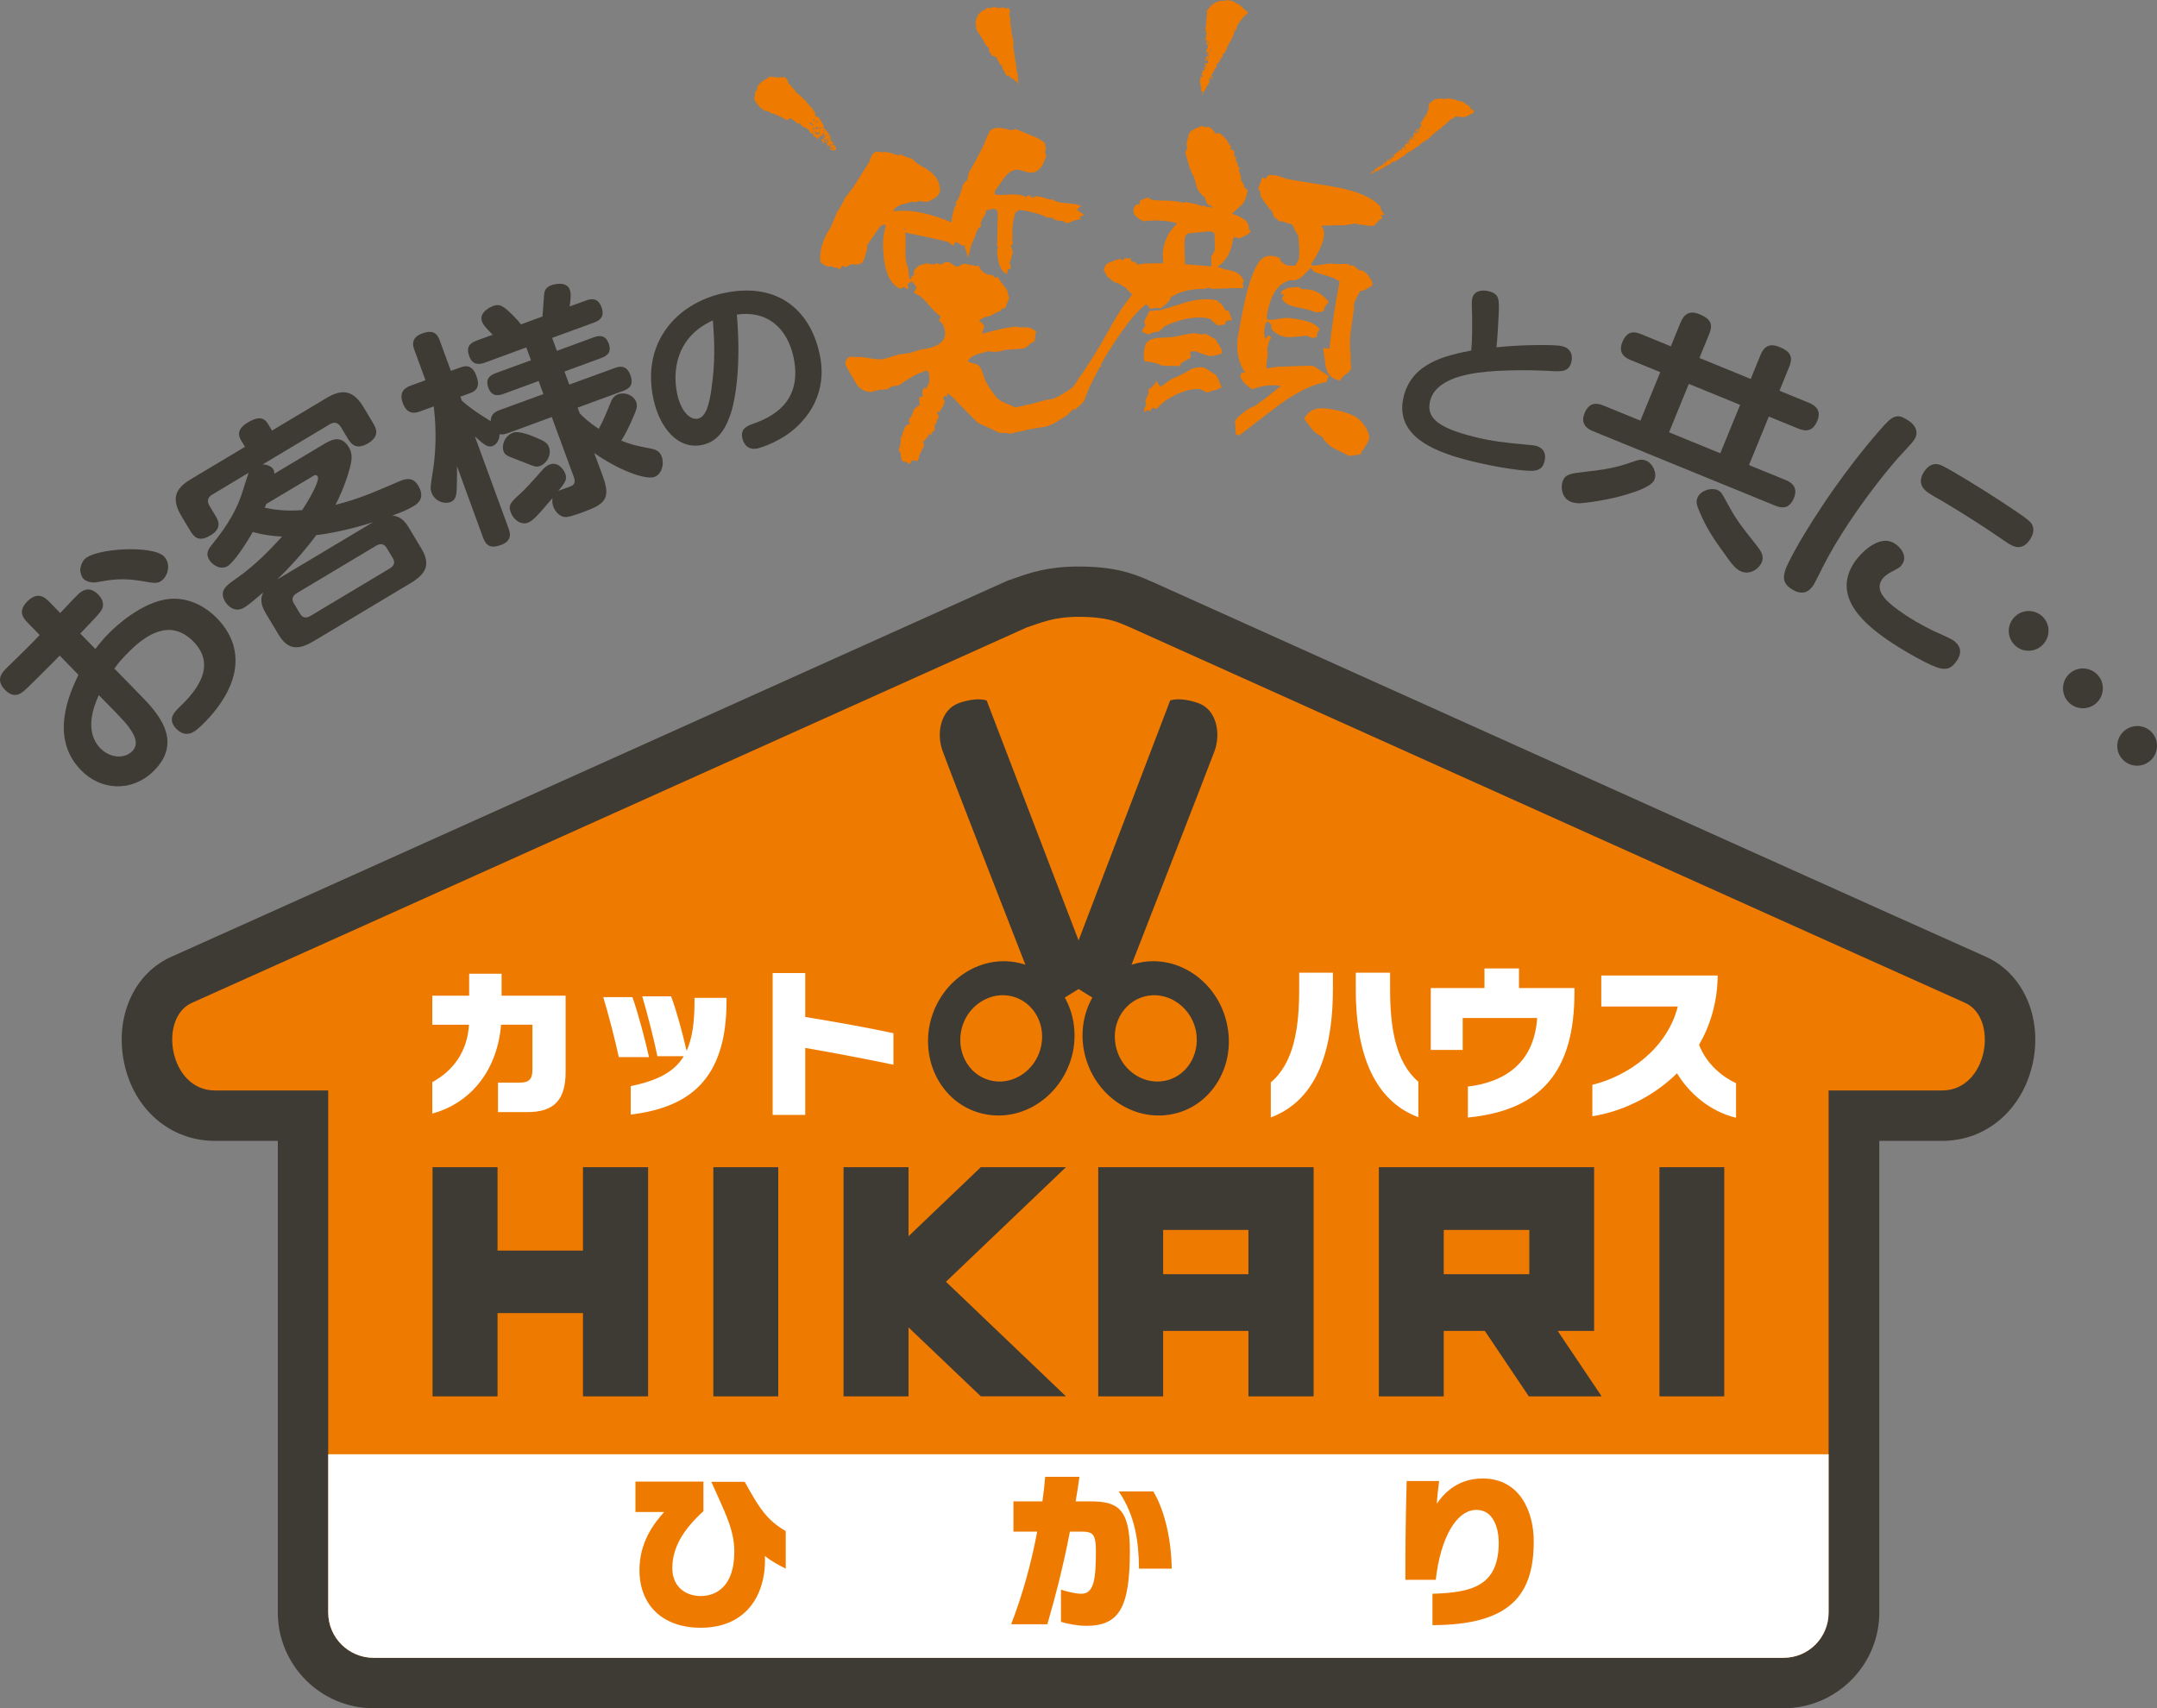 <?xml version="1.0" encoding="UTF-8"?> <svg xmlns="http://www.w3.org/2000/svg" xmlns:xlink="http://www.w3.org/1999/xlink" id="_レイヤー_2" viewBox="0 0 960 760.44"><rect x="0" y="0" width="960" height="760.44" fill="#808080" stroke="none"/><defs><style>.cls-1{clip-path:url(#clippath);}.cls-2{fill:none;}.cls-2,.cls-3,.cls-4,.cls-5,.cls-6{stroke-width:0px;}.cls-3{fill-rule:evenodd;}.cls-3,.cls-6{fill:#ef7a00;}.cls-4{fill:#3e3a34;}.cls-5{fill:#fff;}</style><clipPath id="clippath"><path class="cls-2" d="m793.69,737.99c11.28,0,20.16-9.02,20.16-20.23v-232.34h50.53c20.42,0,25.32-32.39,10.09-39.06-5.16-2.22-371.4-167.06-371.4-167.06-4.22-1.67-8.74-4.72-22.99-4.72-11.62,0-17.2,2.86-23.11,4.72,0,0-366.28,164.84-371.45,167.06-15.21,6.67-10.24,39.06,10.12,39.06h50.43v232.34c0,11.22,9.07,20.23,20.23,20.23h627.39Z"></path></clipPath></defs><g id="_シンボル_アイコン"><path class="cls-3" d="m535.06,42.3c-.18-.33-.16-.47-.07-.89.07.04.15.09.21.09-.02.05-.04.14-.09.19.07.04.16.04.24.09-.09.14-.19.32-.28.51Zm.35-1.69c-.59-.15-.59-.04-1.07-.04.06-.1.13-.24.21-.33-.37-.66.35-1.03.22-1.5-.07-.04-.1-.04-.21-.09-.15-.29.03-.1-.35-.37.34-.75.1-1.22-.4-1.75.34-.23.06-.09.53,0,.04-.09.06-.13.07-.18-.15-.09-.31-.13-.44-.19.13-.23.23-.46.35-.65-.15-.09-.28-.15-.44-.19.07-.09.12-.23.16-.33.16.06.34.1.47.15.07-.09.12-.19.16-.33-.13-.04-.29-.1-.43-.14.01-.28.07-.52.13-.79.25.18.53.32.79.51.04-.24.09-.51.1-.76-.53-.37-.45-.23-.38-.75-.07-.05-.15-.1-.22-.1-.02-.18.51-.18.59-.62-.09,0-.16-.04-.23-.09.04-.1.12-.18.16-.33-.06,0-.13-.05-.21-.1.16-.14.34-.27.5-.42.13.04.28.15.43.19.16-.29.29-.56.46-.85-.25-.18.07-.05-.13-.24-.23-.09-.46-.19-.68-.28.02-.05.06-.1.09-.19.07.05.13.09.21.09.35-.09.06-.04.54,0,.18-.29.29-.56.44-.84-.23-.09-.44-.19-.65-.23,0-.23,0-.43.02-.61.07.04.16.04.23.09.13-.09.25-.2.4-.29.12.15.25.24.35.37.07-.14.13-.23.19-.33.07,0,.12.04.22.04.01-.37.03-.74.07-1.17-.29-.09-.59-.23-.88-.32-.1.14-.19.32-.28.52-.07-.05-.15-.09-.22-.09.03-.1.07-.15.1-.19-.07-.05-.16-.05-.24-.09.51-.42.57-.98,1-1.83.22,0,.47.04.75.04.03-.09.1-.18.15-.32-.29-.34-.22-.38-.69-.66.34-.51.47-.43.9-.71-.25-.09-.46-.14-.69-.23-.03.04-.07.09-.1.14-.35.09-.09,0-.38.29-.15-.05-.29-.14-.47-.2.37-.27.47-.18.4-.65-.1-.04-.18-.09-.25-.09.07-.14.12-.24.19-.37-.07,0-.16-.06-.22-.06.15-.14.31-.27.48-.42.07,0,.15.04.22.1.06-.66.13-1.31.19-1.97-.25-.06-.47-.06-.75-.1.16-.61.29-1.22.46-1.87-.6-.1-.59,0-1.06,0,.73-1.42.32-2.03.9-3.29-.24-.04-.5-.1-.73-.1.32-.75.32-.93.23-1.55-.07,0-.15-.04-.22-.04.06-.14.13-.23.16-.37-.04,0-.12-.05-.19-.1.18-.51.37-1.03.56-1.6-.04,0-.15-.04-.22-.09.06-.24.1-.47.12-.75-.04-.04-.13-.04-.21-.09.12-.24.23-.47.35-.66-.07-.05-.15-.05-.24-.09.09-.19.19-.33.29-.51-.07-.04-.15-.04-.25-.1.15-.42.26-.84.41-1.27-.07,0-.15-.04-.23-.1.07-.09.15-.23.18-.33-.07-.04-.15-.04-.21-.09.12-.43.26-.84.38-1.27-.12-.09-.25-.23-.35-.33,0-.42,1.47-2.02,1.69-2.21.23-.33.48-.61.75-.94.07.05.15.05.2.09.07-.14.15-.23.21-.33.09,0,.12.05.19.1.07-.14.13-.24.19-.37.07.05.15.09.22.09.03-.09.1-.24.18-.33l.64-.18c.02-.1.09-.24.16-.33h.51c1.13-.33,1.94-.66,3.4-.33.4-.42.25-.38.91-.24.04-.09.07-.14.09-.18.32.09.6.24.91.33.01-.04.03-.09.09-.15.13.06.28.1.44.15.03-.04.06-.09.07-.15.5.24.98.52,1.48.75l.29-.09c-.02.09-.04.14-.04.2.19.09.41.18.63.27-.03.04-.07.1-.09.15.51.18,1.04.42,1.56.61-.02.04-.04.09-.07.15.15.09.28.13.44.18-.03.04-.06.09-.09.18.35.19.68.37,1.01.56.01.18.06.33.06.47.13.04.29.09.44.14-.03.04-.07.15-.07.19.22.1.41.18.66.23-.03.06-.07.15-.1.19.18.05.32.1.45.19-.03.05-.04.09-.07.15.84.75,1.41.18.79,1.55-.76.14-.76.6-1.35,1.07-.12,0-.16-.04-.23-.09-.19.37-.38.7-.56,1.03-.75.7-2.36,2.63-2.63,4.08.07,0,.15.05.22.1-.07.29-.4.24-.4.24-.06.23-.1.52-.15.75-.07,0-.13-.05-.21-.1-.25.52-.54,1.04-.81,1.56.07.04.15.04.23.09-.53,1.17-1.1,2.45-1.64,3.62-.06,0-.15-.04-.21-.04-.32.61-.66,1.22-.97,1.83.04.04.15.09.22.09-.26.33-.5.62-.75.95.06.04.13.04.19.09-.15.33-.34.65-.51,1.03-.09-.04-.16-.09-.22-.09-.16.23.19,0,.13.23-.21.43-.43.8-.63,1.17-.15-.05-.28-.09-.41-.14-.21.46-.27.61-.25.94.07,0,.15.05.25.1-.22.23-.47.51-.66.75-.19.61-1.25,1.83-1.82,2.96-.15-.04-.29-.09-.44-.14-.06.23-.09.47-.15.75.12.09.23.18.37.33-.29.37-.56.7-.87,1.07-.73,1.42-1.63,2.4-1.91,3.76-.09.37-.5.42-.5.42-.29.32-.46,1.45-.35,1.69.1-.19.19-.33.26-.52.09.06.16.1.22.1-1.07,1.88-2.14,3.8-3.21,5.68-.09,0-.16-.04-.23-.1.07-.09.13-.23.2-.32-.12-.05-.18-.05-.25-.1.1-.15.19-.33.26-.47Zm3.73-5.12c-.37-.46.15-1.22.57-1.59.07,0,.15.04.23.09-.29.47-.56.98-.81,1.5Zm-3.65-3.24c-.16-.15.59-.15.6-.19-.15.09-.25.19-.4.28-.07-.04-.13-.04-.21-.09Zm.6-4.23c-.16-.32-.09-.04-.03-.42.06,0,.13.04.19.04-.06.14-.1.24-.16.37Zm.95-1.88s.06-.09.12-.18c.34,0,.31,0,.6-.14.07,0,.15.05.23.05-.09.18-.19.37-.29.51-.21-.05-.44-.14-.66-.24Zm.04-1.64c-.07,0-.13,0-.22-.04.09-.18.18-.37.25-.51.1,0,.18.04.25.1-.1.13-.19.32-.28.46Zm5.74,1.83c.07-.19.16-.33.26-.51.07.05.16.05.23.1-.09.18-.19.33-.26.51-.07-.04-.16-.1-.23-.1Zm-4.4-4.37c.53.37.5.24.38.8-.53-.37-.45-.24-.38-.8Zm-.95-2.77c.31-.33.03-.2.4-.29.04-.04.06-.09.07-.18.1.04.18.09.25.09-.1.18-.19.38-.28.51-.15-.04-.29-.09-.44-.13Z"></path><path class="cls-3" d="m610.43,77.42c-.12-.04-.23-.1-.38-.15.46-.8.47-.47.97-1.03.21.04.43.04.63.1.04-.29.32-1.13.67-1.31.15-.05.29-.05.45-.05.04-.1.12-.19.16-.33.06.05.12.05.19.09.18-.18.35-.37.51-.62.28-.09.5.24.82.15.01-.04.04-.09.09-.15-.1-.04-.25-.09-.38-.13.06-.14.13-.23.18-.34.12.05.23.1.38.15.02-.04.03-.1.09-.19.06.04.12.1.16.1.1-.18.18-.32.26-.51.25.15.07,0,.09.24.07.04.15.09.19.09.1-.14.16-.33.25-.47-.06-.06-.13-.1-.18-.1.24-.27.46-.6.68-.93.06.04.15.09.18.09-.15.43-.12.48-.12.76.1.04.23.09.37.13.03-.04.04-.09.07-.13-.04-.05-.12-.05-.19-.1-.06-.42.66-.8.7-.94-.06,0-.13,0-.2-.04.1-.24.23-.42.35-.66.04,0,.1.04.16.09.07.24.06.24.22.47.03-.61.06-.61.51-.98.1.04.25.09.37.14-.44.42-.37.28-.42.79.06.05.12.09.19.09.37-.75.76-1.4,1.17-1.92.18.1.38.18.56.24.15-.24.28-.51.43-.8,0-.04-.56-.56-.4-.56.12.04.25.09.38.13.51-.66,1.28-.89,1.83-1.4.21-.42.38-.8.6-1.17.04,0,.09.04.16.04-.03.1-.04.14-.07.18.12.24.04,0,.1.24-.07,0-.12-.04-.19-.04-.32.18.21.23.29.27.04-.04.06-.09.07-.14.15.14.32.29.48.38.09-.14.16-.33.25-.47-.16-.14-.31-.29-.47-.43.31-.23.48-.33.76-.66.44.19.44.24.66.47.04-.04.06-.09.12-.18-.07,0-.13-.04-.21-.04.23-.29.45-.62.67-.95-.1-.04-.22-.09-.37-.14-.07.18-.16.33-.23.47-.07,0-.15,0-.18-.04.12-.29.25-.56.41-.84.85-.14.34-.56,1.34-.42.07-.19.18-.33.25-.51-.06,0-.13-.04-.21-.04-.04.09-.09.18-.16.32-.34.19,0-.43,0-.43-.04,0-.12-.04-.19-.09.18-.33.34-.66.5-.98.07.04.12.04.19.09-.13.29-.28.56-.43.8.07.04.12.04.18.09.28-.14.25-.14.56-.14.06-.43-.13-.29.25-.52-.07-.05-.15-.05-.18-.09.01-.04.03-.09.07-.14-.06-.04-.13-.09-.16-.09-.06.04-.07.09-.12.14-.37.04-.03-.29-.01-.38.13.05.23.09.38.14.09-.23.21-.42.32-.65.04-.23-.28-.04-.1-.23.06,0,.13.04.21.04.02-.04.03-.09.07-.14-.06-.04-.13-.04-.18-.09.35-.15.32,0,.82.14-.04.09-.06.13-.12.19-.03-.06-.1-.06-.16-.1-.15.29-.28.57-.41.84.13.04.25.1.35.15.13-.19.22-.42.34-.66l.25-.1c-.06-.09-.16-.19-.25-.32.03-.29.32-.24.34-.24.07-.28.15-.61.22-.89-.1-.04-.24-.14-.34-.18.23-.24.48-.95.75-1.09.07.04.15.04.18.1-.1.23-.19.42-.32.66.13.04.26.09.38.13.22-.32.22-.37.51-.56.04,0,.12.04.19.1.07-.33.15-.61.22-.94-.28.04,0,0-.28.1-.06,0-.12-.05-.19-.05-.09.18-.19.43-.32.65-.07-.04-.12-.09-.19-.09.1-.14.18-.33.26-.51-.07,0-.15-.05-.19-.05.03-.09.35-.33.51-.61.06.05.12.05.19.09-.01.04-.04.1-.07.18.16.05.37.14.54.2-.02.04-.04.13-.09.18.07,0,.13.04.21.09-.13.29-.28.51-.43.8.07.04.13.04.21.1.06-.2.15-.34.22-.53.07.05.13.05.21.1.01-.04.04-.14.09-.18-.07,0-.13-.04-.21-.04.13-.24.22-.47.34-.71-.06,0-.12,0-.18-.04-.69.56-.76-.29-.41-.99.04.04.12.04.16.1-.02.18-.21.65.15.65.01-.05.06-.14.07-.18.37-.1.44-.2.72-.53-.13-.04-.26-.09-.37-.13.37-.61.62-.57,1.03-1.17-.27-.28-.19-.34-.59-.61.32-.66,1.55-2.73,2-2.59-.15-.09-.27-.14-.37-.18-.07.14-.13.24-.21.33-.1-.04-.22-.09-.34-.15.31-.23.47-.33.76-.65.07,0,.15.05.21.05.1.27-.06.09.28.33.09-.15.16-.33.25-.48-.18-.1-.37-.18-.57-.23.04-.1.07-.14.1-.2.97-.27.1-.42.62-.75.05.05.1.05.16.09.04-.04.06-.15.09-.19.1.15.21.24.28.33.03-.04.07-.09.1-.14-.07-.04-.13-.09-.19-.09-.12-.28.01-.05-.28-.32.04-.1.09-.24.16-.33-.07,0-.15-.04-.19-.1.07-.28.32-.19.37-.23.16-.47.31-.94.47-1.42-.04-.04-.12-.04-.19-.09.15-.65.25-1.36.37-2.02.07,0,.12.04.16.04.23-.28.47-.61.72-.89h.44c.09-.2.18-.33.25-.51.5-.38,2.03-.85,2.79-.66.06-.09.13-.19.18-.33.12.09.24.14.38.19.01-.1.03-.15.09-.19.31.14.6.24.91.37.12-.04.25-.14.35-.23.23.1.5.19.73.28.22-.09.43-.18.63-.33.29.05.57.1.82.15.12-.04.23-.15.35-.24.59.19,1.17.33,1.76.52.01-.04.06-.1.09-.15.23.1.5.19.75.29,0-.05.03-.09.07-.14.51.27,1.07.56,1.6.84.12-.1.22-.19.35-.24.43.14.85.33,1.3.53.02-.06.03-.1.05-.15.07,0,.13.04.2.04-.03.04-.06.15-.07.19.35.14.72.28,1.1.47,0,.1.01.23.01.37.57.23,1.12.47,1.67.7-.02.05-.03.09-.07.19.22.13.43.28.66.46.07.29.15.57.21.9.5.18,1,.41,1.51.6-.18.62-.38,1.23-1.03,1.6h-.46c-.04.1-.12.23-.16.33-.25.04-.48.04-.73.09-.03.1-.09.24-.18.34-.06,0-.13-.05-.18-.1-.53.32.03.42-.82.28-.03.14-.09.24-.16.33-.46-.09-.51-.05-.88.04-.03.04-.07.09-.09.15-.34-.06-.66-.15-1.01-.24-.13.1-.23.18-.37.29-.21-.04-.19-.43-.65-.48-.03.05-.07.1-.1.15-.12-.04-.22-.1-.37-.15-.12.1-.25.15-.35.24-.16-.05-.38-.14-.54-.19-.62.38-1.19.8-1.77,1.23-.13-.06-.25-.1-.37-.15-.47.48-.94.95-1.39,1.41-.07,0-.1-.04-.18-.04-.26.37-.51.7-.78,1.07-.07-.04-.15-.04-.18-.09-.06.15-.13.24-.18.33-.06,0-.12-.04-.18-.04-.29.28-.59.56-.88.84-.07-.04-.15-.1-.18-.1-.15.29-.28.57-.43.84,0,0-.12-.09-.35.24-.13-.06-.23-.1-.38-.15-.37.42-.72.89-1.13,1.31h-.46c-.03.15-.09.23-.15.33-.06,0-.13-.05-.21-.05-.1.19-.19.43-.32.66h-.44c-.09.18-.16.33-.26.52-.07-.05-.1-.05-.18-.1-.06.1-.13.23-.16.33-.07,0-.13-.04-.19-.1-.15.29-.29.57-.43.84-.04,0-.12-.04-.16-.04-.31.24-.59.52-.9.8-.06,0-.12-.04-.16-.04-.15.19-.25.42-.35.66-.25,0-.48.04-.72.09-.29.29-.59.57-.88.84-.22,0-.43-.04-.65-.09-.01.19-.03.42-.07.61-.03-.05-.1-.05-.18-.1-.18.19-.34.37-.51.57-.07,0-.12-.04-.19-.04-.07.14-.16.33-.25.47-.15,0-.32.04-.44.04-.07.14-.19.33-.28.47-.04,0-.1-.05-.15-.1-.07.14-.13.24-.16.38-.07-.05-.15-.1-.21-.1-.07.1-.13.23-.19.32h-.44c-.07.19-.16.33-.25.52-.06-.04-.13-.04-.21-.1-.53.38-.98.66-1.47,1.17-.15-.04-.26-.09-.38-.13-.21.37-.22.42-.51.56-.04,0-.13,0-.19-.04-.07.15-.16.33-.23.46-.07,0-.15-.04-.21-.04-.29.1-.03.04-.46,0-.95,1.88-2.73,1.6-3.83,3.19-.13-.04-.28-.09-.39-.14-.44.56-1.03,1-1.78.85-.31.09-.02.09-.44,0-.4.79-.72.84-1.13,1.36-.12-.04-.25-.1-.38-.15-.32.29-1.11,1.13-1.33.42-.15.29-.29.57-.41.85-.04,0-.1-.1-.35.23-.13-.04-.25-.09-.4-.14-.34.37-.41.28-.78.65-.13-.04-.25-.09-.37-.14-.43.57-.87.8-1.39.98-.18.04-.31.04-.48.04-.03.1-.09.2-.15.33-.25.06-.5.06-.72.1-.66.37,0,.7-1.17.51-.07.1-.09.23-.16.33Zm.94-1.41c-.13-.29-.07-.05-.02-.43.07.04.1.04.18.1-.07.09-.1.23-.16.33Zm4.36-1.97c.34.23.18.04.28.33-.32-.29-.16-.05-.28-.33Zm4.08-4.5c-.13-.1-.25-.14-.38-.2.13-.13.29-.27.44-.42.07.04.13.04.19.1-.1.13-.18.32-.25.51Zm1.97-.8c-.07-.04-.13-.04-.21-.1-.25.14.04.05-.25.1.04-.1.12-.23.16-.33.32.23.16.04.29.33Zm1.48-.8s-.1-.04-.15-.04c-.25.09,0,0-.29.09.06-.13.13-.23.16-.33.34.24.18,0,.28.29Zm1.96-1.6c.23-.09-.01-.04.25-.09.03-.04.07-.1.1-.15.03,0,.1.04.18.04-.09.19-.16.33-.25.53-.1-.1-.19-.2-.28-.34Zm-.79-.7c-.06-.04-.1-.04-.18-.09.03-.04.07-.1.09-.14.13-.1.23-.19.37-.29.06.04.12.04.19.1-.18.15-.32.29-.47.42Zm2.49-1.36c.1-.19.18-.33.26-.52.13.05.23.1.38.15-.09.18-.16.37-.25.51-.13-.04-.27-.09-.4-.14Zm2.26-2.25c.28-.14,0-.05.28-.09.03-.04.06-.14.07-.19.07.05.15.05.21.1-.07.13-.19.32-.25.46-.1-.09-.22-.19-.31-.28Zm.34-1.08c.32.24.16.04.28.33-.31-.29-.18-.09-.28-.33Zm3.37-3.62c.07-.09.1-.23.16-.33.07.06.13.06.19.1-.04.09-.12.18-.18.33-.07-.04-.1-.04-.18-.1Zm2.49.43c.02-.05.03-.1.07-.15.25.1.47.19.73.29-.01.04-.06.09-.09.18-.43-.1-.13-.1-.44,0-.1-.1-.21-.18-.28-.32Zm-1.95-.62c.04-.09.12-.19.15-.33.07.05.13.05.21.1-.07.09-.13.23-.16.33-.07-.05-.15-.05-.19-.1Zm-1.17-1.69c-.12-.04-.25-.1-.38-.15.01-.04.07-.09.09-.18.34.29.18.09.29.33Z"></path><path class="cls-3" d="m452.69,36.25c-1.07-.04-1.2-.62-1.72-1.42-.28.14-.53.29-.81.43-.03-.29-.1-.57-.15-.84-.19.04-.38.04-.57.09-.07-.37-.15-.75-.22-1.12l-.24.32c-.09.04-.65-.09-1.16-.05-.35-.79-.69-1.64-1.04-2.44-.09,0-.18.04-.28.04-.23-.76-.47-1.45-.69-2.2-.22-.04-.41-.1-.63-.19-.6-1.13-1.19-2.3-1.79-3.43-.69-.23-.97-.52-1.86-.56-.31-.52-.59-1.04-.89-1.56-.09,0-.18,0-.25.06-.44-.81.25-1.37-.44-2.26-.22-.09-.41-.15-.63-.19-.01-.18-.06-.37-.09-.56-.09,0-.19,0-.28.04-.16-.37-.32-.7-.5-1.09-.09,0-.18.06-.28.06-.06-.39-.13-.76-.24-1.13-.07,0-.18.04-.25.04-.07-.28-.13-.57-.16-.84-.1,0-.19.04-.28.04-.21-.46-.37-.89-.57-1.36-.09,0-.16.06-.25.06-.18-.34-.34-.71-.5-1.09-.1.04-.19.04-.28.1-.06-.29-.13-.57-.16-.84-.12,0-.21,0-.29.04-.01-.18-.07-.38-.09-.57-.12,0-.19.05-.28.05-.1-.38-.18-.76-.22-1.13-.12,0-.19,0-.29.04-.18-.47.18-.56.18-.62-.15-.74-.29-1.49-.41-2.24.09-.04.18-.04.26-.1-.01-.19-.07-.37-.09-.57.09,0,.19,0,.25-.04-.03-.29-.09-.56-.12-.84.18-.1.34-.24.51-.38-.04-.19-.07-.37-.13-.56.21-.15.35-.23.51-.37-.03-.19-.07-.37-.09-.57.25-.14.51-.34.81-.47.03-.18.1-.43.16-.61.28-.04.56-.1.84-.15.06-.18.12-.42.18-.6.28-.05.59-.1.87-.15.54-.38,1.22-1.17,2.42-1.08.01.1.03.18.07.28.72-.23,1.47-.47,2.2-.7,0,.09.01.18.03.27.21,0,.38-.04.57-.09.13.19.26.33.41.51.25-.14.5-.28.76-.43.01.1.06.19.06.29.21-.04.38-.09.54-.14.04.1.06.18.07.32.26-.18.56-.32.81-.47.28.06.59.1.88.15.04.1.06.18.06.28,1.85.29,2.04-1.31,2.63,1.55-.91,1.22.31,2.35.16,4.04-.09.06-.18.06-.28.06-.04.6.46.78.46.78,0,.1.04.2.04.29-.09.04-.18.04-.29.04.18.95.37,1.93.56,2.87-.19,1.83,1.07,4.65.91,6.53-.09,0-.18.04-.29.04.48,3.15.97,6.24,1.47,9.38-.09,0-.22,0-.29.06,0,.04.65.93.59,1.64-.09,0-.18,0-.26.04.25.89.53,1.83.78,2.77-.07,0-.16,0-.25.04-.04.47.38.47.38.51.01.09.01.19.04.28-.1,0-.19,0-.28.05-.06.98.31,1.92.18,2.57-.09,0-.18.06-.28.06-.07-.39-.15-.75-.21-1.13Zm-3.65-3.99c-.04-.19-.07-.37-.1-.57.1,0,.19-.04.28-.04.01.19.07.38.12.57-.12,0-.21.04-.29.04Zm4.2-2.54c-.38-.23-.13.04-.38-.51.09,0,.18,0,.25-.05.06.18.12.38.13.56Z"></path><path class="cls-3" d="m372.27,66.47c-.65.52-.94.66-1.67.29-.04.04-.12.1-.15.18-.45-.27-.9-.56-1.36-.84.25-.14.5-.28.73-.42v.37c.26.09.51.23.78.33.13-.14.23-.24.32-.37-.34-.14-.47-.33-.91-.51-.06.04-.13.13-.19.18-.37-.38-.76-.71-1.13-1.03-.21.05-.38.09-.57.19-.35-.1,0-.19,0-.38-.07-.04-.13-.14-.19-.18.18-.19.34-.37.53-.57-.13-.1-.26-.23-.4-.32-.1.09-.24.23-.35.37-.41-.47-.41-.51-.6-.89.12-.14.26-.28.35-.38.07.05.15.1.19.15-.04.1-.12.14-.18.18.07.09.13.14.21.2.06-.06.1-.1.15-.2.29.24.53.47.79.71.07-.05.1-.14.16-.2-.29-.32-.5-.84-.57-.89-.07.04-.15.15-.18.19-.66-.42-1.01-.7-1.53-1.03.06-.1.1-.14.15-.18.41.04.38.04.75-.04-.03-.06-.12-.1-.18-.19.01-.71-.28-1.27-1.01-1.97-.12.15-.25.28-.35.37.6.7.51.95,1,1.64-.06.04-.13.09-.21.19-.15-.19-.37-.37-.56-.52.07-.1.12-.14.19-.24-.19-.19-.4-.33-.59-.52-.45.52-.66.62-1.09.8.19.19.41.33.59.52-.03.04-.1.14-.16.18-.21-.14-.38-.33-.59-.51-.26.14-.46.29-.72.43.21.18.38.33.59.51-.06.04-.13.15-.21.19-.54-.66-1.17-1.32-1.72-1.93-.26.24.03,0,.02.33-.07.52-.66-.23-.75-.33.03-.04.09-.09.16-.19.42,0,.07.1.56-.18-.28-.23-.54-.47-.79-.7-.12.15-.23.23-.35.37-.38-.47-.78-.93-1.17-1.4.07-.1.12-.15.19-.24-.37-.18-.78-.42-1.14-.66-.06-.33.29-.18-.03-.37-.04.1-.1.15-.18.19-.44-.28-.88-.56-1.33-.84-.03.05-.09.14-.16.18-.65-.33-.94-1.5-1.91-1.73-.25.14-.5.23-.73.37-.19-1.04-3.01-2.44-3.05-2.44-.07-.05-.15-.1-.22-.14-.28.27-.59.6-.87.93-.67-.37-.75-.09-.95-.13-.29-.29-.62-.62-.95-.9-.03.1-.09.15-.16.19-.19-.15-.37-.33-.59-.52-.07.1-.09.15-.16.19-.19-.15-.41-.33-.57-.52-.06.05-.13.15-.19.19-.25-.23-.5-.46-.76-.7-.06.1-.12.15-.19.19-.12-.09-.24-.23-.38-.33-.03.04-.1.14-.16.18-.44-.27-.88-.56-1.33-.89-.19.09-.37.19-.54.23-.76-.46-1.53-.89-2.27-1.36-.18.04-.38.15-.53.19-.15-.09-.28-.23-.4-.33-.06.05-.13.14-.18.18-.89-.7-1.78-1.4-2.7-2.06.06-.09.13-.14.19-.23-.34-.29-.65-.57-.97-.84.06-.1.12-.15.16-.24-.37-.33-.75-.66-1.14-1.04.06-.04.13-.14.19-.18-.13-.51-.07-.56-.42-1.09.09-.27.23-.51.34-.75-.06-.04-.13-.14-.19-.18.12-.14.22-.24.35-.37-.07-.2-.15-.38-.22-.57.13-.15.23-.23.35-.37-.06-.19-.13-.33-.21-.57.35-.37.71-.75,1.04-1.12-.06-.18-.13-.37-.19-.51.1-.14.23-.29.34-.43-.07-.04-.1-.09-.18-.14.32-.84,2.8-3.05,3.33-3.34.06.04.13.15.21.19.13-.15.23-.23.35-.37.07.04.12.09.18.18.19-.18.37-.42.54-.61.07.1.12.14.18.19.19-.33.35-.61.51-.94,1.26.66,2.51-.04,3.93.75,1.26-.84,1.69.23,2.89-.52.51.62,1.07,1.17,1.55,1.79-.01.18-.09.37-.12.56.1.1.24.24.37.34-.06.04-.12.13-.18.19.53.47,1.01.93,1.56,1.4-.07.04-.15.15-.19.19.63.61,1.29,1.17,1.92,1.78-.04.04-.12.1-.16.19.19.14.37.32.59.51-.07.1-.15.14-.21.18.32.48.78.33.78.33.82.76,1.64,1.5,2.49,2.3-.06.04-.13.14-.18.18.15.15.97.24,1.34.84-.06.04-.12.15-.16.19.44.42.85.85,1.33,1.22-.07.09-.12.14-.19.18.59.56,1.17,1.08,1.73,1.59-.04.1-.12.15-.15.2.29.32.62.6.95.89-.07.04-.15.15-.19.19.26.24.51.47.78.7-.06.29-.09.62-.15.95.15.09.25.23.38.33-.06.1-.13.14-.16.18.51.89.95.04,1.5.7.79,1.31,1.6,2.63,2.39,3.95-.16.18-.35.37-.51.56.37.24.75.47,1.12.71-.03.04-.1.09-.16.18.31.28.65.56.97.84-.04.09-.1.15-.18.23.25.18.51.43.76.7-.04.05-.1.1-.16.14.31.33.65.62.95.9-.06.04-.1.13-.18.18-.12-.1-.26-.24-.38-.33-.07.04-.12.09-.19.19.07.04.15.09.19.14-.04.09-.09.13-.16.23.43,0,.07.04.54-.23.15.23.25.47.4.75-.47.14-.07.04-.53-.19-.07.1-.15.15-.21.19.13.14.26.23.38.38-.04.04-.12.13-.16.18-.15.51.53-.23.53-.23.13.14.26.23.41.37-.26.15-.5.29-.73.43.59.37,1.16.8,1.72,1.17-.07.1-.12.15-.16.19-.6-.04-.6-.37-.57.24.15,1.17,1.14.6,1.57,1.4-.06.19-.13.37-.19.56.15.1.28.24.41.33Zm-1.38-1.97c.73-.37.16-.23.75.34-.06.09-.13.13-.21.23-.18-.19-.37-.37-.54-.57Zm-1.08.43c-.07.1-.15.15-.18.19-.15-.23-.29-.47-.42-.7.13-.14.25-.23.37-.37.13.09.25.24.38.33-.23.51-.16.13-.15.56Zm-.9.99c-.42,0-.07.04-.56-.19.06-.04.12-.1.19-.14.1.1.23.19.37.33Zm-.37-4.23c-.06.04-.13.15-.19.19.19.18.4.33.59.51-.07.04-.12.14-.16.19-.29-.24-.51-.48-.79-.7,0,0,.7-.71.56-.19Zm-2.49,1.97c.12-.14.23-.28.32-.38-.29-.33-.62-.61-.94-.89.28-.24.6-.42.91-.61.25.32.51.7.76,1.08-.23.24-.45.52-.67.75,0,0,.37.37,0,.37-.13-.13-.26-.24-.38-.32Zm2.07-3.05c-.13-.15-.26-.23-.38-.37.04-.04.09-.15.16-.19.13.15.26.23.38.37-.04.04-.12.1-.16.19Zm-.98-1.26c-.12-.1-.26-.24-.38-.34.04-.09.12-.14.18-.19.13.1.25.24.37.33-.06.05-.09.14-.16.2Zm-.62-.9c-.09-.14-.23-.23-.35-.33.12-.14.2-.28.34-.42.13.14.25.23.38.37-.1.1-.23.23-.37.37Zm-1.41,1.17c-.35.04,0,.04-.35,0-.57.19-.94,0-1.48.1-.19-.18-.37-.32-.59-.51.07-.1.12-.14.18-.19-.06-.09-.12-.14-.18-.19.06-.04.12-.13.16-.18.38.24.76.47,1.14.65.12-.09.25-.23.37-.37.23.23.51.48.75.7Zm-.4-.7c-.12-.14-.26-.23-.38-.37.04-.05.12-.1.19-.18.13.13.23.23.38.37-.07.04-.15.09-.19.18Zm.31-1.5c-.22-.19-.37-.33-.59-.52.1-.14.25-.28.35-.37.18.13.4.32.57.51-.1.13-.23.23-.34.37Zm-1.83.1c-.03-.43.07-.1-.25-.57.41-.18.47-.14.92-.56.07.04.13.09.18.15-.1.37.15.04.04.37-.21.19-.38.37-.54.56.07.1.12.14.19.18-.4.05-.07.1-.54-.13Zm-.88.93c-.06.1-.13.15-.21.19-.04-.04-.12-.09-.19-.15-.03.05-.1.1-.16.2-.06-.05-.12-.15-.18-.2.1-.13.24-.27.34-.37.12.1.25.24.4.33Zm-.04-.75c-.18-.14-.38-.32-.59-.52.13-.09.24-.23.35-.37.2.18.38.37.59.51-.13.15-.22.29-.35.38Zm1.32-3c-.1-.09-.24-.19-.38-.33.13-.14.23-.24.37-.38.13.09.25.24.37.33-.12.14-.23.29-.35.38Zm-1.78,1.22c-.06.04-.12.14-.18.18-.04-.14-.48-.8-.97-.89-.03.09-.1.13-.16.19-.07-.33.03-.37-.04-.71.12-.15.25-.29.35-.42.18.33.1.61.59.94.34.13.15-.33.37-.05-.07.09-.1.14-.18.18.22.2.4.38.59.53-.37.09,0,.09-.37.04Zm.45-2.06c-.13-.09-.25-.24-.38-.33.13-.14.22-.29.35-.42.15.14.25.24.38.37-.12.14-.22.23-.35.38Z"></path><path class="cls-6" d="m537.83,164.68c-.46-.1-1.09-.47-1.92-1.13-2.63-.14-4.59.15-5.86.84-1.53.95-3.12,1.83-4.74,2.63-1.64.8-2.85,1.31-3.65,1.55-2.3,1.6-4.05,2.82-5.15,3.62-1.09-1.17-1.66-2.12-1.69-2.86-.85,1.83-2.11,3.19-3.83,4.08l.28,1.46-1.58,3.71.47,1.78-1.04,1.79.28,1.31,1.67-1.04.54.8,1.36-1.73c.53.09.98.28,1.32.56l.54-.04c1.94-2.49,4.92-4.6,8.91-6.48,4.04-1.87,7.56-2.63,10.52-2.3,2.08,1.09,3.07,1.61,2.98,1.56l2.04-.85c.35.05,1.04-.09,2.07-.46l2.32-.94c-.84-2.45-1.64-4.32-2.41-5.58-1.56-.9-2.69-1.64-3.43-2.26Z"></path><path class="cls-6" d="m603.88,185.9c-2.28-1.45-5.46-2.58-9.6-3.42-3.58-.71-6.16-.9-7.73-.62-2.64.33-4.68,1.83-6.13,4.5,1.07,1.55,2.21,3.1,3.36,4.56,1.17,1.45,2.7,2.63,4.64,3.47,1.37,2.4,3.18,4.14,5.4,5.27,2.23,1.12,4.43,2.2,6.65,3.29l5.02-.66c.26-.7.92-1.78,1.95-3.29,1.07-1.55,1.7-2.77,1.89-3.7.25-1.32-.31-3.1-1.72-5.36-1.28-1.83-2.52-3.2-3.73-4.04Z"></path><path class="cls-6" d="m510.06,135.44c.16,0,.65.47,1.42,1.27.07.18.1.43.15.75,2.05-.37,3.8-.46,5.2-.23.13-.28.85-.89,2.1-1.87,1.2-.99,1.95-2.02,2.16-3.15,1.5-.66,2.55-1.22,3.2-1.64,3.42-1.36,7.42-2.06,12.07-1.97.94-.42,1.57-.56,1.94-.48l.94.48c6.21-.29,10.9-.37,14.06-.33.1-.66.09-1.17-.13-1.59l-.23-.2.68-1.44c-1.1-2.49-2.88-3.99-5.34-4.46-3.67-.84-5.78-1.46-6.34-1.88,3.61-2.4,5.84-6.21,6.68-11.36l.34-1.6,1.44-.05,1.19.42c2.04-.74,3.79-1.73,5.18-3l-1.06-1.17c.57-2.82-1.94-5.12-7.5-6.81,1.38-1.22,2.85-2.49,4.33-3.81,1.23-1.26,2.04-3,2.48-5.21l.35-1.78c-.48,0-.79-.05-.96-.2l-.43-.65c-.67-1.88-1.3-2.95-1.76-3.38.2-.51.16-1.17-.09-2.02-.28-.8-.53-1.54-.78-2.25.06-.38.28-.62.57-.76l-1.17-1.22.31-.8c-.81-.84-1.12-1.55-1.01-2.21l.1-.42-.16-.61-.28-.04-.26-.05c-.22-.89-.23-1.64-.12-2.3-.2-.33-.45-.56-.7-.7l-.82-.19-.34-.47c.23-.23.41-.43.57-.61-.84-1.13-1.45-1.97-1.82-2.49l-.07-.32.06-.28.43-.05-.94-.19c-1.16-1.45-2.13-2.39-3.01-2.86l-1.61.23c-.59-.79-1.07-1.36-1.37-1.69l-.22-.48-.43.06-.69-.84c-.44-.1-1.23-.06-2.29.09l-1-.62c-1.34.47-2.64,1.04-3.9,1.64-1.26.62-2.04,1.64-2.35,3.19-.28,1.51-.54,2.4-.69,2.63l.18,2.86c-.21.52-.5.94-.85,1.27.56,2.02,1.16,4.09,1.76,6.2.62,2.11,1.45,3.95,2.46,5.49l-.43.66.46-.04.29.62c.32,3.18,1.78,5.68,4.36,7.41-.19.89.4,2.11,1.7,3.62l.1.33.19-.37.2-.29.15.04c.41.29.69.7.87,1.32l-.4-.1c-.22,0-.5-.18-.91-.46l-.1-.14-.54.47-1.7-.8-1.47.14c-.29-.32-1.54-.75-3.73-1.17-1.78-.32-2.71-.56-2.93-.65-.35.09-.63.23-.87.47-1.72-.52-4.11-.89-7.22-1.04-3.52,0-5.94-.13-7.19-.42-.21-.05-.69-.37-1.51-.98l-3.71,1.36-.04,1.7c-1.45-.29-2.38.47-2.74,2.3-.42,2.02,1.1,3.76,4.54,5.21,4.47-.56,8.64-.42,12.47.33.82.19,1.63.37,2.46.66-3.26,2.96-5.34,6.66-6.22,11.13-.2.84-.28,1.92-.25,3.29.12,1.78.18,2.91.21,3.29l-6.03.09c-2.69.04-4.5.24-5.55.62l-.73-1.17-1.92-.38-.31-1.36-2.73.04-1.04.94c-.16-.24-.35-.47-.59-.71-.18,0-1.26.24-3.29.75-.16.29-.78.62-1.95.94-1.17.33-1.94,1.42-2.32,3.25l1.55,3c.44.19,1.06.71,1.86,1.45.78.76,1.5,1.17,2.17,1.22l.54.09c1.47.84,2.6,1.5,3.48,1.97,1.31,1.5,2.32,2.53,3.07,3.19-2.51,3-5.12,6.72-7.78,11.13-2.24,3.95-4.45,7.83-6.66,11.78-.51.8-2.25,3.57-5.09,8.13-1.26,1.87-2.51,3.75-3.73,5.58-.1.04-.18.09-.26.14-.25.42-.5.84-.75,1.22h.03l-.13.33c-.24.33-.48.7-.69,1.03l-.07.06c-.73,1.11-1.41,2.02-1.85,2.29-1.14.62-6.84,4.83-9.43,4.94-2.64.14-8.2,2.25-10.56,2.49h-.06c-1.88.56-3.65.94-5.35,1.07-.53-.37-1.89-.98-4.11-1.87-1.85-.8-3.14-1.59-3.86-2.44-1.82-2.21-3.48-4.64-5-7.37-.03-.04-.5-1.45-1.42-4.08-.47-1.64-1.33-2.82-2.57-3.43-1.5-.41-2.64-.7-3.33-.89l-.48-.56c.73-1.22,2.08-2.21,4.02-2.91,1.67-.48,3.35-.95,5-1.46.63.29,2.05.38,4.36.24.38,0,.9-.15,1.54-.33.62-.15,1.1-.29,1.41-.43,3.64-.29,6.41-.48,8.29-.62.66-.09,1.5-.6,2.46-1.5.94-.9,1.8-1.45,2.58-1.6.22-1.6.37-2.77.41-3.57.07-.32.29-.51.56-.6-1.54-1.46-3.12-2.16-4.72-2.16-2.49.04-4.09-.1-4.8-.33-2.16.37-3.81.6-4.86.7-4.53,1.03-7.86,1.88-10.01,2.59.41-1.7.78-2.87,1.14-3.48-.73-1.17-1.57-2.02-2.49-2.53,2.02-1.31,3.61-1.93,4.81-1.93,2.22-1.22,3.86-2.02,4.95-2.49.26-.7.92-1.08,2.02-1.13.67-2.06,1.25-3.48,1.69-4.27l-.94-3.8c-1.91-2.4-3.29-4.32-4.17-5.78l-1.19.37c-.31-.37-.57-.65-.78-.89l.28-.14c-3.55-.15-5.8-1.55-6.62-4.27l-2.1.09-.31-.42-.47-.27c-.19.23-.28.37-.26.47-1.7-.62-3.02-.84-3.93-.71l-2.73,1.36c-1.56-.8-2.64-1.5-3.27-2.07l-1.17-.09c-1.1.04-1.92.42-2.49,1.04l-.88-.1c-.44-.09-.78-.27-1.07-.56l-.47.04-.25.75-.63-.29c-1.39.19-2.23.04-2.52-.42h-.32c-1.57.46-2.79.79-3.68.93-1.7,1.28-2.54,2.35-2.48,3.25,0,.42.09.74.21,1.03l-1.03.51-.5,1.65-.48-.57c-.35-.75-.54-2.25-.69-4.41-.67-1.69-1.09-3.48-1.17-5.49-.06-.98-.06-2.44,0-4.37.06-1.97.06-3.43-.01-4.42-.04-.7-.13-1.27-.23-1.78,8.6,1.74,15.05,3.15,19.29,4.23.63.75,1.5,1.32,2.63,1.65-.15-.38-.13-.75.09-1.04l.41-.46.44-.2,2.79,1.79,1.04-.33v.71s-.25.32-.25.32l.46.57,1.1,3.99c.68-2.35,1.13-4.09,1.35-5.3,1.44-3.23,2.41-5.63,2.92-7.14.26-.7.82-1.22,1.72-1.46l-.35-1.03c.06-.9.5-1.97,1.33-3.19.82-1.22,1.23-2.26,1.17-3.01l3.1-.66c.5,0,1.1.29,1.85.81.12.7.23,1.4.25,2.06-.07-1.17-.19,3.19-.35,13.14l-.15.33c.31.29.59.52.78.7-.47.33-.7.9-.66,1.7.31,5.91,1.79,9.39,4.42,10.33l.35-1.93,1.45-.7c-.28-1.37-.51-2.21-.72-2.49.63-.84.97-1.88,1.01-3.19.09-.28.26-.52.59-.61-.32-1.88-.65-3.05-.94-3.52l.1-.47c.41-.23.66-.47.87-.8-.25-.75-.45-1.31-.67-1.59l.43-.33c-.26-4.83.18-8.74,1.32-11.69l1.42-1.13c1-.14,3.17.23,6.56,1.08,3.37.84,5.38,1.64,6,2.3l.46-.18,1.04.23.88-.18c.78,1.17,2.39,1.64,4.84,1.55l.95.84,1.06.09c1.17-.37,2.25-.75,3.2-1.22-.09,0,.91-.18,2.95-.61l-.42-.29-.5-.56.15-.15,2.04-.7-3.23-2.34,1.26-1.42,1.03-.04c-1.53-.84-3.87-1.31-7.01-1.5-3.15-.18-5.28-.8-6.43-1.83l-.87.32c-2.45-.93-4.46-1.5-6.06-1.58l-.73.18-2.86-.62-1.01.8c-.6-.28-1.09-.47-1.38-.65v-.15l-.29.15c-1.33-.43-3.11-.57-5.38-.47-4.25.23-6.56.18-6.87-.1l-.07-1.31c1.39-1.97,2.79-3.94,4.17-5.91,1.76-2.35,3.59-3.62,5.47-3.71.78-.05,1.92.18,3.4.66,1.45.46,2.63.7,3.51.6,2.88-.14,5.03-2.72,6.46-7.78l-.84-1.6.7-.89-.62-2.96c-1.32-1.22-3.45-2.39-6.29-3.43-4.03-1.64-6.28-2.58-6.68-2.76l-1.94.56c-2.71-.76-4.8-1.13-6.28-1.03-1.29.09-2.33.48-3.1,1.22-1.26,2.35-2.14,4.32-2.64,5.96-1.79,3.76-4,7.89-6.66,12.39-.53,1.64-.75,2.82-.73,3.48-1.03.89-1.73,1.64-2.11,2.35-.24,1.03-.54,2.02-.85,3.06-.53,1.5-.92,2.58-1.17,3.19l-1,1.26c-.22,0-.29.1-.29.28l.18.29.47.42c-.59.33-1.11,1.56-1.67,3.66-.53,2.12-.73,3.62-.59,4.51-9.55-3.99-17.62-5.69-24.27-5.11l-1.92.09c.63-1.22,1.8-2.21,3.57-2.86,1.58-.37,3.14-.8,4.72-1.31l1.92.18,1.45-.51,3.32.42c4.09-1.42,6.09-3.24,5.97-5.54-.13-2.69-1.14-4.93-3.04-6.81-1.06-1.17-2.88-2.4-5.43-3.76-2.13-1.28-3.45-2.3-3.87-3.1-2.63-.75-4.43-1.45-5.46-2.06-.1,0-.22.04-.32.14l-.1.6c-2.33-.98-4.39-1.54-6.18-1.78-.53.23-1.8.18-3.92-.1-.75.33-1.31.65-1.58.98-.91,1.55-1.41,2.68-1.44,3.38-1.75,2.77-3.51,5.55-5.25,8.3-2.11,3.39-3.96,5.96-5.58,7.75-1.25,2.68-2.42,4.79-3.57,6.43-1.29,2.96-2.23,5.17-2.74,6.57-.84,1.41-1.47,2.45-1.91,3.05-2.17,4.32-3.14,8.27-2.96,11.83.07,1.17,1.25,2.16,3.58,2.91l2.05-.09.48.42,1.64.23c.32.29.57.57.79.84l1.54-2.02.79.99,2.99-1.41c.1.05,1.03.1,2.77.05,1.48.04,2.52-.9,3.11-2.83.43-1.4.85-2.86,1.26-4.27-.12-.66-.16-1.17-.06-1.45,1.85-2.82,3.68-5.45,5.53-7.94.48-.61,1.1-1.03,1.89-1.27l.44.14.5.43c-1.07,2.91-1.47,6.48-1.25,10.6.51,9.72,3.04,15.54,7.58,17.38l1.35-.66.44-.05.92.71.92.09c-.06-.8-.15-1.36-.28-1.78v-.28c.48-.52.91-.84,1.29-.95l.73-.18c.84,1.03,1.48,1.83,1.91,2.44l-1.2,2.58c1.92.62,3.92,2.12,6.04,4.61,2.44,2.96,4.39,4.88,5.81,5.82l-.63,1.92c1.66,1.13,2.52,2.87,2.66,5.26.23,4.14-3.35,6.67-10.61,7.56-2.17.62-3.74,1.09-4.69,1.46-2.36.42-4.11.66-5.19.7-.5.14-1.85.57-4.11,1.27-1.67.56-3.05.89-4.12.93-1.29.09-3.79-.23-7.51-.93-1.91-.1-3.3-.14-4.18-.1-1.12-.04-1.7-.15-1.78-.23-1.44.6-2.17,1.73-2.1,3.43.04.51.72,1.83,2.03,3.93,1.76,3.15,2.95,5.16,3.56,5.92,1.72,1.78,3.83,2.63,6.41,2.49-.67.04.53-.33,3.65-1.09.65.24,1.26.24,1.95-.1l1.04.1c.75-1.03,2.41-1.59,4.99-1.74,3.92-2.82,7.16-4.69,9.68-5.73l.59.1c.38-.32.87-.65,1.45-.98l.88-.04c.6.46.97,1.07.98,1.78.12,2.26.18,3.24.13,2.96-.29,1.13-.87,2.2-1.57,3.33l-.32-.14c-.22-.1-.38-.19-.47-.37-.21,0-.46.65-.79,1.97l.04.56v.14c.12.33.16.62.19.9l-.1.6c-.79.04-1.29.09-1.47.09l-.15.28v.29l.16.33.15,2.53-.13.29-.7.18h-.32l.18.47c-.28.19-.69.37-1.17.52l-.28.28c-.51,1.41-.92,2.49-1.17,3.19l-.28.48-.29.18c-.28.27-.46.56-.53.75-.13.18-.15.56-.13,1.03v.19c.22.09.38.28.5.56l-.28.47c-1.17.15-2.03,1.08-2.54,2.82-.78,2.29-1.25,3.6-1.41,3.93l.16.57c-.04,1.03-.29,2.24-.71,3.75l-.42.51c.72.33,1.13,1.23,1.17,2.55.09,1.31.42,2.16,1.06,2.53.28,0,.71.09,1.28.24.56.18,1.03.51,1.45.98l1.39-2.02c.41.37.95.51,1.66.37l.76.24-.04-.62c.16-.37.41-.71.72-.89-.22-.18-.34-.43-.34-.57.87-1.87,1.58-3.24,2.02-4.17l.4-.6c-.25-.8-.4-1.37-.54-1.75l2.42-2.39c-.15-.29-.15-.51-.06-.7.29-.24.51-.39.73-.39.19.1.35.24.48.43l.41-.15-.32-.89,1.55-.98c-.06-1.42-.01-2.35.18-2.87.19-.19.41-.32.7-.47l-.04-1.31.59-.19.09-1.08h.59l-1.14-2.02.12-.33.15-.15c.21.1.41.24.62.43,1.76-2.21,2.61-3.99,2.57-5.36l-.76-.71.53-1.07.43-.19c.31.09.6.23.91.42l-.07-1.5c.79-.04,2.52,1.42,5.15,4.37,3.68,3.76,6.53,6.62,8.5,8.5.82.56,1.55.89,2.14,1.07,4.9,2.21,7.35,3.38,7.35,3.48.5.09,1.38.09,2.6.09s2.17.15,2.82.53l.53-.48c1.86-.37,3.7-.75,5.47-1.12.31-.04.66-.23,1-.37,2.71-.38,7.37-1.32,8.22-1.32.43,0,1.7-.51,3.11-1.22.03.04.03.14.04.19.37-.24,1.25-.8,2.29-1.46.35-.18.65-.37.95-.56,1.1-.71,2.3-1.42,3.29-2.07,1.06-1.03,2.11-2.11,3.08-3.05.07.29.13.56.19.8,1.42-1.17,3.61-3.15,4.28-4.09.96-2.44,1.76-4.51,2.33-6.05,1.26-2.45,2.71-5.27,4.04-7.94h.19l-.12-.15c.21-.42.43-.8.63-1.22.15.04.35.1.47.15l.43-.19-.57-.61c.19-.42.41-.8.62-1.22l.31-.29-.1-.1c1.67-2.91,3.49-5.83,5.55-8.88,5.29-8.07,9.9-13.62,13.72-16.52l.18-.09Zm17.3-29.62c.26-1.22.97-1.88,2.11-2.02,5.63-.56,8.92-.84,9.84-.75.44.29.87.61,1.23.98.13,3.23.15,5.69.13,7.27-.4.9-.89,1.89-1.61,2.96l.15,4.32-11.78-.94c-.31-6.53-.34-10.47-.07-11.83Zm-68.68-18.54h.29c.29,0,.69.06,1.22.24l.31.56c-.6-.14-1.04-.28-1.35-.37l-.44.33c-.1-.18-.15-.33-.18-.42v-.33h.15Zm-56.44,14.88l.85-.6.03.56-.88.04Z"></path><path class="cls-6" d="m576.52,136.61c5.21,1.04,8.3,1.88,9.21,2.54,1.45-.18,2.61-.43,3.39-.61.26-1.83,1.07-3.15,2.35-3.95-2.42-3.15-5.15-5.03-8.28-5.63-.37-.1-.97-.14-1.8-.14-.87-.05-1.47-.1-1.83-.14-.47-.1-1.03-.43-1.69-.94-2.21.14-3.86.28-4.93.47-1.07.61-1.88,1.03-2.39,1.22l-.29.8-.21.94.63-.28.41.04.35.51-1,1.23c.85,2.02,2.89,3.29,6.07,3.94Z"></path><path class="cls-6" d="m616.25,95.62c-1.25-1.4-1.86-2.58-1.86-3.66-3.43-3.79-9.62-6.61-18.68-8.44-2.57-.47-6.46-1.17-11.66-1.97-5.21-.8-9.11-1.46-11.65-1.97-2.29-.89-4.02-1.46-5.21-1.6l-2.45-.04c-.62.33-1.12.89-1.48,1.69l-1.72-.65c.07.7-.15,1.5-.64,2.44-.56,1.4-.87,2.3-.93,2.53.65.62.95,1.31.95,2.11-.03.8.15,1.46.54,1.93,1.61,2.39,2.86,4.18,3.8,5.3l.63.29c.59,1.46,1,2.53,1.22,3.19.82.29,1.54.89,2.19,1.88l.48-.32,5.38,1.64c.98,2.2,1.85,3.81,2.6,4.79.51,4.61.62,8.08.34,10.51-.66,1.28-1.17,2.3-1.6,2.96-1.54.04-2.44.1-2.71,0-2.57-.51-3.95-1.64-4.18-3.38-.78-.32-1.54-.61-2.26-.75-2.85-.56-4.99.04-6.5,1.83-2.89,3.62-5.38,10.66-7.48,21.17-1.64,8.16-2.55,13.06-2.67,14.75-.32,5.72.88,10.47,3.59,14.13l-1.38-.28-.97,1.4c.34,2.07,2.14,4.13,5.43,6.19,4.5-1.73,8.73-2.25,12.68-1.45-2.71,2.11-4.67,3.71-5.93,4.79-2.8,2.02-4.84,3.47-6.16,4.45-.73-.04-2.27.8-4.58,2.59-2.32,1.78-3.54,3.14-3.76,4.04.06-.19.21,1.74.44,5.77l1.51.33c6.18-4.75,12.33-9.49,18.47-14.13,7.98-5.64,14.78-8.83,20.37-9.63.15-.32.35-1.07.57-2.16l.48-.47c-2.86-1.83-4.99-3.24-6.4-4.27.18,0-.32-.1-1.53-.33-.25-.05-5.47.1-15.62.48-1.86.27-3.27.56-4.17.84-.21-.9-.12-2.4.24-4.51.38-2.11.35-3.52-.07-4.27.15-.19.35-.99.66-2.45.23-1.12.56-1.78.95-2.11l.15-.65c-.21-.33-.44-.62-.68-.84l-.44.04-1.44,1.55c-.51-1.65-.59-3.38-.2-5.31.19-.93.48-1.73.91-2.39,1.61.33,2.27,1.32,1.95,2.96,1.31,1.97,3.4,3.24,6.21,3.8,1.01.19,2.6.19,4.74-.05,1.55-.14,3.15-.33,4.81-.47l2.36,1.04c.98-.2,1.75-.29,2.2-.43,0-1.4.43-2.53,1.26-3.43-1.29-1.97-3.86-3.32-7.73-4.12-4.21-.84-6.94-1.13-8.2-.95-3.77.7-6,.95-6.72.8-.31-.05-.54-.14-.82-.29-.15-.51-.1-1.54.23-3.09,1.66-8.5,5.18-13.24,10.51-14.28,1.76.33,3.42-.24,5.05-1.69,1.35-1.42,2.63-2.68,3.95-3.95.26,1.09.87,1.83,1.82,2.16,1.03.33,1.98.66,2.98.95,4.23,1.12,6.82,2.2,7.78,3.28-1.89,9.39-3.4,19.29-4.52,29.72-1.25-.05-2.2-.14-2.82-.28.39,2.77.81,5.53,1.17,8.35.84,3.43,2.69,5.41,5.53,5.96.35.1.73.15,1.1.1.19-.9.95-1.79,2.33-2.69,1.37-.84,2.07-1.69,2.26-2.39.1-.56.09-1.41-.07-2.49-.15-1.17-.16-1.97-.06-2.54l.09-.51c-.51-3.1-.54-6.67-.1-10.75.5-3.52,1.01-7.04,1.5-10.51.04-.19.04-.52,0-.99-.04-.51-.04-.89.03-1.17.18-.89,1.14-2.86,2.85-5.82.82.14,1.86-.19,3.12-1.03,1.28-.84,2.01-1.27,2.19-1.36.22-.99-.29-2.3-1.47-3.9-1.2-1.64-2.33-2.54-3.32-2.73l-1.1-.09c-1.29-1.13-2.26-1.89-2.85-2.3l-.88.29c-.54-.24-1.01-.56-1.38-.98l-.31.18c-3.45.09-5.97,0-7.54-.24-5,.76-7.54,1.09-7.63,1.09l-.41-.24-.03-.27c-.19-.14-.34-.19-.41-.24,3.08-4.55,4.97-8.44,5.65-11.87.48-2.35.06-4.14-1.25-5.21,4.08-.24,7.29-.33,9.74-.2,2.55-.28,4.37-.56,5.61-.89l1.19.51c.4-.09,1.62.05,3.61.37,2.03.38,3.29.34,3.87-.13.79-.99,1.41-1.69,1.94-2.16.51-.47,1.04-.75,1.5-.71-.32-.74-.6-1.26-.82-1.59l1.74-.1Z"></path><path class="cls-6" d="m546.41,138.25c-.29-.04-.47-.04-.6.05-.41-.2-.88-.76-1.3-1.64-.44-.89-1.12-1.55-2.08-2.07l-.35-.33-.04-.47-1.25-.23c-3.49-.7-7.57-.42-12.31.84-3.9,1.17-7.85,2.39-11.81,3.62-2.14.23-3.74.33-4.77.33l-.56.47c-.95,1.97-1.69,3.52-2.16,4.56l.69,1.4c-.63.85-1.09,1.46-1.35,1.93-.18.33-.23.62-.21.94l2.87,1.27c1.64-.99,3.05-1.36,4.22-1.17,1.03-.8,1.79-1.45,2.39-1.92.28-.43.47-.62.54-.62,7.42-3.43,13.98-4.6,19.66-3.47.45.1,1.13.61,2.04,1.56.91.93,1.82,1.49,2.71,1.69.48-.47,1.29-.62,2.35-.38.25-1.04.62-1.64,1.13-1.92.1-.09.84-.14,2.17-.14-.73-1.79-1.17-3.05-1.38-3.85l-.62-.43Z"></path><path class="cls-6" d="m541.22,151.21c-2.52-1.54-4.11-2.39-4.77-2.53-.53-.1-1.06,0-1.57.28-1.72-.65-3.8-.75-6.27-.28-2.08.42-4.15.89-6.22,1.31-2.44.19-4.87.33-7.37.42-3.23.48-5.08,1.79-5.49,3.85-.51,2.58-.62,4.79-.28,6.53,3.14.32,5.52.9,7.09,1.55l.25.24c1,.29,2.46.37,4.45.29,1.94-.05,3.37,0,4.27.18.07-.29.09-.62.07-.99l.19-.28c1.2-.79,2.64-1.64,4.36-2.54l-.22-2.49c.76-.51,1.73-.56,2.9-.13l5.21,1.78c.79.24,2.7-.04,5.72-.89l.29-.76c.13-.65-.28-1.64-1.19-2.95-.94-1.37-1.39-2.21-1.44-2.59Z"></path><path class="cls-4" d="m42.45,288.95c1.2-1.64,3.18-4.32,6.66-7.7,1.42-1.42,13.75-13.43,26.15-14.61,8.96-.94,16.59,3.7,21.38,8.64,7.75,7.94,11.4,19.11,4.67,32.44-2.82,5.58-6.75,10.47-11.14,14.74-3.02,2.96-6.95,6.76-11.78,1.88-4-4.19-.76-7.38,1.29-9.35,5.34-5.21,17.97-17.55,6.47-29.34-10.33-10.56-21.17-2.96-28.27,3.99-3.99,3.9-5.53,5.96-6.97,7.98l11.5,11.78c7.07,7.23,19.82,20.33,5.85,33.94-9.67,9.43-23.4,8.55-32.18-.47-14.06-14.41-5.34-33.7-1.17-42.48l-8.33-8.55c-4.46,4.65-13.91,13.86-14.13,14.09-2.66,2.58-5.82,5.68-10.31,1.07-4.43-4.55-.89-8.03,1.17-9.99,9.14-8.92,10.2-9.95,14.36-14.33l-5.22-5.35c-1.85-1.88-4.9-5.11-.19-9.71,4.59-4.47,7.78-1.7,9.77.37l4.78,4.89c6.12-6.54,6.87-7.28,7.59-7.94,1.34-1.36,4.9-4.79,9.32-.29,3.16,3.29,2.01,6.01,1.54,6.76-.67,1.27-1.6,2.3-9.52,10.61l6.72,6.9Zm-4.67-40.13c4.84-4.74,30.17-6.29,35.27-1.08,2.71,2.81,2.13,7.64-.53,10.23-2.03,1.97-3.45,1.74-9.18.71-9.3-1.55-14.16-.6-20.14.47-2.86.57-5.21-.65-5.99-1.41-1.16-1.17-1.44-3.28-1.51-3.94.1-.84.28-3.24,2.08-4.97Zm6.19,60.6c-2.48,5.49-6.49,16.34.75,23.75,4.2,4.27,10.53,4.75,14,1.36,3.42-3.33,1.91-8.03-6.06-16.2l-8.69-8.91Z"></path><path class="cls-4" d="m187.63,244.35c4.39,7.37,1.44,11.46-5.02,15.31l-42.81,25.63c-6.43,3.84-11.39,4.6-15.83-2.82l-5.55-9.24c-1.61-2.73-3.08-5.78-1.26-9.58-2.19,1.93-6.22,5.44-8.48,6.81-4.37,2.58-7.53-1.03-8.5-2.68-2.82-4.69.63-7.14,3.81-9.44,6.97-4.79,13.1-10.14,21.54-19.48-3.81-.19-8.29-.7-13.04-2.06-2.89,5.2-8.41,13.51-11.19,15.21-3.07,1.83-6.75-.42-8.22-2.87-1.55-2.63-.54-4.46,1.2-6.62,3.24-4.04,10.2-12.58,13.57-23.38.88-2.82,2.42-7.7,2.79-8.68l-16.18,9.71c-1.82,1.09-2.61,2.68-1.22,5.02l2.77,4.61c1,1.64,3.07,5.3-2.2,8.45-4.45,2.68-6.9,1.78-9.01-1.74l-3.96-6.62c-4.77-7.93-2.89-12.39,4.17-16.61l24.02-14.37-1.79-3.01c-2.01-3.33-.23-5.87,2.96-7.78,3.7-2.21,6.85-3.1,9.08.6l1.78,2.96,24.18-14.47c6.88-4.08,11.84-3.84,16.64,4.18l4.18,6.99c1.2,1.97,3.27,5.68-2.25,8.97-5.34,3.19-7.66.14-9.07-2.21l-2.98-4.97c-1.32-2.16-2.98-2.49-4.97-1.31l-29.9,17.88c2.77.06,4.3,1.37,4.8,2.22.46.79.37,1.45.41,1.92l21.54-12.87c3.36-2.02,8.05-4.83,11.58,1.03,1.7,2.82,1.59,5.5.26,10.09-1.77,6.43-4.55,12.54-6.16,15.58,9.42-2.29,16.67-5.39,28.42-10.46,3.26-1.36,6.15-1.83,8.42,1.97,3.08,5.16.1,7.8-1.97,9.02-2.7,1.64-6.06,3.04-9.54,4.22,3.45.42,5.44,2.3,7.44,5.63l5.53,9.24Zm-69.15-20q-.37.84-.65,1.64c3.57.81,8.89,1.69,16.65,1.09,5.22-7.94,7.69-13.67,6.94-14.93-.66-1.13-1.57-.57-1.92-.33l-21.02,12.53Zm47.51,8.13c-9.98,3.23-20.32,5.25-25.22,5.72-.67.89-7.35,10.09-17.42,19.76l42.64-25.48Zm6.13,11.45c-1.35-2.25-3.23-1.88-4.77-.98l-35.14,21.03c-1.79,1.07-2.7,2.49-1.41,4.64l2.73,4.56c1.36,2.25,3.12,1.92,4.74.94l35.14-21.03c1.82-1.08,2.66-2.54,1.41-4.64l-2.7-4.51Z"></path><path class="cls-4" d="m241.85,175.44l-2.13-5.83-15.67,5.74c-1.97.7-5.17,1.45-6.69-2.72-1.47-3.95.65-5.55,3.32-6.54l15.66-5.72-2.1-5.72-18.41,6.76c-2.27.8-5.4,1.5-7.03-2.95-1.42-3.86.23-5.74,3.4-6.87l7.06-2.58c-3.07-3.15-4.21-4.42-4.72-5.83-1.6-4.36,4.28-6.71,4.89-6.95,2.45-.89,3.83-.28,5.93,1.42.95.79,4.47,3.99,6.49,6.75l9.59-3.52c-.01-.14.62-8.54.7-9.48.15-1.73.54-3.48,3.32-4.46,2.19-.79,6.9-1.41,8.11,1.97.65,1.65.46,4.23-.04,7.51l7.23-2.63c1.51-.56,5.18-1.88,6.95,2.96,1.67,4.56-1.26,6.06-3.34,6.85l-18.63,6.81,2.11,5.78,16.34-6.01c1.88-.7,5.15-1.55,6.72,2.71,1.2,3.25.13,5.21-3.35,6.49l-16.33,6.01,2.13,5.82,20.2-7.37c1.98-.76,5.27-1.6,7.01,3.15,1.6,4.37-.5,6.01-3.27,7.04l-20.22,7.42.95,2.58c1.29,1.32,3.9,3.95,8.49,6.86,1.97-3.76,3.07-6.29,5.18-11.55.78-1.88,1.47-3.1,3.43-3.85,2.98-1.09,6.88.42,8.03,3.48.67,1.87.19,3.28-1.6,7.32-1.41,3.24-3.45,7.46-5.05,9.86,4.34,1.73,6.57,2.3,12.62,3.42,2.44.48,4.4.99,5.41,3.76,1.2,3.29-.07,7.79-3.24,8.96-4.06,1.46-16.3-3.15-26.83-10.65l3.89,10.51c3.67,10.09.57,12.35-8.73,15.77-2.39.89-5.18,1.88-7.29,2.21-2.88.42-5.25-2.35-6.07-4.61-.47-1.31-.57-2.49-.38-3.8-7.41,8.88-9.24,10.33-10.93,10.94-2.86,1.09-6.29-.94-7.63-4.6-1.25-3.38-.07-4.45,5.17-9.2,1.01-.94,4.17-4.23,8.76-9.49.53-.66,1.76-2.02,3.52-2.63,3.58-1.31,6.13,2.26,6.81,4.14.97,2.67-.21,4.09-3.07,7.61l4.9-1.79c1.47-.51,3.07-1.31,2.02-4.22l-9.86-26.85-19.5,7.17c-.59.19-2.39.85-3.74.48,0,2.82-1.57,4.69-3.04,5.25-2.07.75-3.7-.33-7.95-4.27l15.02,41.03c.53,1.45,1.94,5.35-3.29,7.27-4.27,1.55-6.59.8-8.04-3.14l-11.66-31.93c.07,1.79.06,4.14-.09,9.57-.12,2.77-.15,5.45-2.82,6.43-2.77,1.04-7-.37-8.39-4.22-.66-1.79-.54-2.63.67-10.15,1.92-12.49.87-23.33.31-28.21l-6.03,2.2c-1.88.7-5.71,1.88-7.76-3.66-1.82-5.08.97-6.85,3.54-7.79l6.56-2.39-4.93-13.48c-.56-1.5-1.94-5.35,3.38-7.32,4.96-1.83,6.78,0,7.92,3.14l4.93,13.48,4.46-1.6c2.86-1.09,5.36-.43,6.91,3.85,1.32,3.57.97,6.29-2.7,7.61l-4.46,1.64.68,1.78c4.59,4.03,8.96,6.72,12.85,9.11-.06-3.24,2.26-4.32,3.95-4.93l19.5-7.13Zm-2.8,19.57c3.02,1.27,4.59,2.11,5.27,4.03,1.33,3.66-1.22,7.38-3.89,8.36-1.88.71-2.49.29-8.55-2.11-6.27-2.44-7.09-2.49-7.78-4.47-.79-2.06.01-6.66,4.39-8.26,2.27-.84,7.48,1.09,10.56,2.44Z"></path><path class="cls-4" d="m324.93,184.97c-2.61,7.37-6.28,11.78-12.4,13.09-10.71,2.26-18.94-7.45-21.74-20.55-5.36-25.21,10.53-42.58,31.32-47.04,25.16-5.35,38.75,8.92,42.61,26.9.87,4.13,3.93,18.4-8.99,31.54-7.28,7.5-17.27,10.42-18.59,10.71-5.44,1.17-6.62-3.86-6.75-4.51-.92-4.32,2.04-5.44,4.99-6.53,6.4-2.39,22.27-8.44,17.8-29.53-2.9-13.52-12.16-20.94-25.25-19.01,1.89,22.01-.37,37.37-2.99,44.93Zm-16.29-36.66c-8.23,7.89-8.98,19.01-7.23,27.08,1.69,7.94,5.84,11.69,9.16,10.98,3.48-.74,4.97-5.86,5.93-12.3,1.97-13,1.47-22.24.79-31.49-1.82.89-5.19,2.49-8.64,5.73Z"></path><path class="cls-4" d="m695.16,154.07c5.59,1.36,4.36,6.4,4.18,7.14-1.07,4.28-4.27,4.23-9.14,3.95-9.95-.61-26.63-.61-36.34,1.41-4.68.94-15.33,3.57-17.36,11.83-1.67,6.81,2.03,11.74,19.65,16.07,8.35,2.06,12.96,2.49,23.56,3.51,2.14.19,2.82.23,3.65.42,3.02.76,5.05,2.82,4.04,6.96-.94,3.84-3.49,4.28-6.44,4.22-5.44-.09-16.97-2.06-25.57-4.17-14.54-3.57-35.24-10.28-30.68-28.82,3.74-15.35,19.35-18.4,30.09-20.56.45-4.13.44-11.08.38-15.82,0-.66-.13-3.76-.15-4.37,0-.95,0-2.07.21-3.01.89-3.62,4.53-3.85,7.23-3.2,4.93,1.23,4.8,3.48,4.52,10.62-.1,2.68-.66,12.26-.98,14.36,8.86-1.04,25.57-1.41,29.15-.52Z"></path><path class="cls-4" d="m736.34,213.51c-1.23,3.01-7.83,5.21-12.15,6.53-8.07,2.53-18.21,3.84-21.21,3.99-1.14,0-2.6-.15-3.95-.7-3.89-1.6-4.65-6.48-3.42-9.39,1.19-2.91,3.56-3.2,10.12-3.95,11.78-1.22,16.3-2.77,22.32-4.88,1.85-.61,3.21-.61,4.47-.09,3.04,1.22,5.05,5.49,3.81,8.5Zm11.65-69.99c1.01-2.44,2.99-5.86,8.33-3.66,4.88,2.02,6.25,4.27,4.37,8.87l-4.34,10.62,22.83,9.34,4.34-10.62c1.01-2.44,2.96-5.86,8.33-3.66,4.88,1.97,6.35,4.28,4.46,8.88l-4.33,10.64,13.06,5.36c1.39.56,6.06,2.48,3.83,7.92-1.88,4.61-4.74,5.12-8.54,3.57l-13.09-5.36-8.83,21.6,16.21,6.62c1.36.56,6.06,2.49,3.83,7.94-1.92,4.69-4.87,4.97-8.49,3.46l-80.95-33.09c-1.38-.57-6.04-2.49-3.81-7.94,1.88-4.6,4.88-4.97,8.49-3.47l16.4,6.71,8.83-21.58-13.16-5.4c-1.39-.56-5.99-2.44-3.74-7.89,1.92-4.69,4.71-5.16,8.42-3.62l13.19,5.41,4.34-10.66Zm26.48,36.71l-22.84-9.34-8.8,21.55,22.81,9.34,8.83-21.55Zm-5.91,43.38c4.12,7.74,6.16,10.27,13.39,19.38,1.55,2.02,3.35,4.37,2.14,7.28-1.14,2.82-5.09,5.77-9.08,4.14-2.66-1.09-3.98-2.88-9.32-10.42-5.18-7.14-7.7-12.35-9.48-16.62-1.23-2.91-1.37-4.23-.75-5.77,1.35-3.25,6.02-4.61,8.74-3.53,1.76.75,2,1.27,4.34,5.55Z"></path><path class="cls-4" d="m851.93,195.81c-.95,1.46-6.24,7-7.29,8.16-6.22,7.14-14.42,17.66-22.02,29.11-4.17,6.34-8.05,12.76-11.43,19.43-.79,1.6-3.37,6.85-4.12,7.98-1.35,2.07-4.2,5.35-9.92,1.6-4.31-2.86-3.45-6.1-2.05-9.73.4-.79,3.93-9.05,15.52-26.56,14.03-21.22,27.44-36.14,29.73-38.31,3.92-3.62,6.21-2.11,9.46.04.53.33,5.18,3.66,2.13,8.27Zm11.74,101.73c-4.34-.86-15.93-7.61-21.05-10.99-11.41-7.42-27.91-20.24-17.36-36.14,2.14-3.29,10.86-13.2,18.16-8.36,2.85,1.83,5.43,5.73,3.29,8.96-.87,1.36-1.2,1.64-4.84,3.52-2.35,1.23-3.57,2.36-4.31,3.48-3.43,5.2,2.19,10.28,10.54,15.82,2.39,1.6,7,4.37,12.16,6.9,1.35.61,7.63,3.38,8.79,4.14,3.15,2.11,4.58,5.06,1.94,9.15-2.64,3.95-4.92,3.95-7.31,3.53Zm29.92-55.78c-1.41-.94-7.53-5.12-8.76-5.92-4.93-3.24-15.57-10.14-23.99-14.83-.51-.33-1.8-1.08-2.42-1.5-3.36-2.2-4.83-5.3-2.1-9.49,3.24-4.92,6.87-3.29,8.2-2.63,2.36,1.04,15.29,8.69,27.09,16.48,11.63,7.65,12.16,8.41,12.82,9.73,1.12,2.29.32,4.64-.97,6.57-3.36,5.12-7.23,3.33-9.87,1.6Z"></path><path class="cls-4" d="m908.91,287.26c-3.54,3.33-9.11,3.24-12.46-.33-3.39-3.57-3.17-9.16.37-12.49,3.59-3.43,9.2-3.19,12.53.33,3.26,3.47,3.2,9.05-.44,12.49Zm24.18,25.63c-3.52,3.33-9.19,3.15-12.5-.38-3.36-3.52-3.2-9.2.34-12.53,3.64-3.43,9.21-3.15,12.56.37,3.32,3.53,3.23,9.11-.39,12.54Zm24.11,25.54c-3.52,3.33-9.1,3.24-12.5-.37-3.36-3.52-3.11-9.11.41-12.44,3.62-3.38,9.21-3.15,12.49.28,3.31,3.52,3.23,9.16-.4,12.54Z"></path><path class="cls-4" d="m793.69,760.44H166.31c-23.56,0-42.67-19.16-42.67-42.68v-209.9h-27.99c-19.85,0-36.17-14-40.45-34.96-4.18-20.46,4.53-39.84,21.42-47.15,5.41-2.34,245.14-110.28,371.16-166.98l1.01-.45,1.14-.32c.75-.3,1.45-.59,2.29-.81,5.97-2.17,14.25-5,27.86-5,15.85,0,23.97,3.06,30.44,5.81l1.06.5.28.15.45.12c125.99,56.77,365.74,164.68,371.2,166.98,16.7,7.31,25.46,26.69,21.3,47.09-4.43,21.02-20.6,35.02-40.44,35.02h-27.96v209.9c0,23.52-19.13,42.68-42.72,42.68h0Z"></path><path class="cls-6" d="m793.69,737.99c11.28,0,20.16-9.02,20.16-20.23v-232.34h50.53c20.42,0,25.32-32.39,10.09-39.06-5.16-2.22-371.4-167.06-371.4-167.06-4.22-1.67-8.74-4.72-22.99-4.72-11.62,0-17.2,2.86-23.11,4.72,0,0-366.28,164.84-371.45,167.06-15.21,6.67-10.24,39.06,10.12,39.06h50.43v232.34c0,11.22,9.07,20.23,20.23,20.23h627.39Z"></path><path class="cls-4" d="m546.31,457.06c-3.29-18.72-20.42-31.7-37.97-28.76-1.75.3-3.23.66-4.74,1.15,0,0,34.16-87.56,36.99-95.24,2.79-7.78.93-18.4-7.41-21.27-8.28-2.85-12.38-1.12-12.38-1.12l-40.77,106.82-40.91-106.82s-3.98-1.72-12.25,1.12c-8.23,2.88-10.26,13.49-7.37,21.27,2.68,7.68,36.86,95.24,36.86,95.24-1.45-.49-3.02-.85-4.62-1.15-17.62-2.93-34.71,10.04-38.15,28.76-3.27,18.76,8.16,36.3,25.87,39.11,17.62,2.86,34.68-9.98,38.22-28.78,1.45-8.45,0-16.61-3.8-23.33l6.15-3.79,6.15,3.79c-3.8,6.72-5.34,14.88-3.8,23.33,3.43,18.8,20.51,31.64,38.23,28.78,17.55-2.81,29.12-20.34,25.71-39.11Zm-82.82,8.05c-1.92,10.53-11.5,17.72-21.35,16.12-9.87-1.58-16.3-11.39-14.44-21.95,1.8-10.39,11.49-17.62,21.29-16.06,9.89,1.62,16.39,11.34,14.5,21.88Zm54.33,16.12c-9.82,1.6-19.46-5.6-21.32-16.12-1.94-10.54,4.61-20.26,14.51-21.88,9.79-1.56,19.48,5.67,21.33,16.06,1.8,10.56-4.61,20.36-14.53,21.95Z"></path><path class="cls-4" d="m738.56,519.59v102h28.85v-102h-28.85Zm-421.08,102h28.89v-102h-28.89v102Zm391.99-29.12v-72.88h-95.79v102h28.87v-29.13h18.3l19.57,29.13h32.4l-19.54-29.12h16.2Zm-28.82-25.24h-38.1v-19.71h38.1v19.71Zm-244.14-47.64l-32.16,30.72v-30.72h-28.92v102h28.92v-30.7l32.16,30.67h37.88l-53.38-50.98,53.38-50.99h-37.88Zm-177.05,37.1h-38.03v-37.1h-28.92v102h28.92v-37.06h38.03v37.06h28.98v-102h-28.98v37.1Zm229.32,64.9h28.89v-29.13h37.96v29.13h29.01v-102h-95.85v102Zm28.89-74.07h37.96v19.71h-37.96v-19.71Z"></path><path class="cls-5" d="m234.61,495.06h-12.97v-13.12h9.61c4.2,0,5.71-1.51,5.71-5.78v-20.01h-13.94c-1.94,22.42-15.46,35.54-30.62,39.56v-14.01c8.88-4.78,15.58-13.19,16.33-25.54h-16.33v-12.93h16.4v-9.77h14.44v9.77h28.49v34.02c0,12.59-5.3,17.81-17.12,17.81Z"></path><path class="cls-5" d="m275.41,470.59c-1.41-6.65-4.65-19.29-6.92-26.72h12.98c2.46,6.91,5.79,19.46,7.38,26.72h-13.44Zm5.3,25.58v-12.68c12.09-2.49,19.46-6.42,23.61-13.33h-11.75c-1.31-6.71-4.53-19.26-6.73-26.65h12.82c2.35,6.1,5.25,16.84,6.92,24.3,2.52-5.53,3.52-12.69,3.52-22.08v-1.53h14.25v1.65c-.04,35.48-17.4,47.21-42.64,50.31Z"></path><path class="cls-5" d="m358.38,466.49v29.81h-14.5v-63.14h14.5v19.54c12.69,2.06,28.83,4.97,39.25,7.23v14.03c-10.42-2.2-27.79-5.53-39.25-7.47Z"></path><path class="cls-5" d="m565.59,497.43v-15.61c10.47-8.85,12.63-24.66,12.63-41.63v-7.2h15.01v7.12c0,34.27-10.97,51.04-27.64,57.32Zm37.82-57.17v-7.27h15.27v7.39c0,16.78,2.33,32.4,12.57,41.15v15.8c-16.87-6.29-27.85-23.66-27.85-57.07Z"></path><path class="cls-5" d="m653.3,497.48v-13.78c17.55-2.17,29.56-11.41,30.83-30.54h-33.14v14.22h-14.2v-27.55h23.89v-8.73h15.37v8.73h24.68v1.88c0,34.82-14.35,52.46-47.42,55.77Z"></path><path class="cls-5" d="m746.36,477.78c-10.91,10.83-25.19,17.17-37.66,19.12v-14c16.01-3.89,33.32-16.16,38.02-34.86h-34.05v-13.78h51.82c-.15,11.98-3.33,22.24-8.3,30.83,3.35,8.73,10.61,14.42,16.46,17.09v15.39c-11.58-2.81-20.73-10.7-26.28-19.79Z"></path><g class="cls-1"><rect class="cls-5" x="137.73" y="647.38" width="679.24" height="97.38"></rect></g><path class="cls-6" d="m340.43,692.61c.04.59.04,1.4.04,1.99,0,15.29-8.19,30-28.67,30-16.43,0-27.2-9.67-27.2-25.67,0-12.39,6.37-20.74,11-25.86h-12.79v-13.53h30.25v13.17c-8.66,7.91-13.84,15.89-13.84,25.35,0,8.5,6.16,12.42,12.66,12.42,6.87,0,14.94-4.28,14.94-19.73,0-9.99-4.3-17.69-10.23-31.11h14.86c6.28,11.36,9.77,17.06,18.25,21.92v16.71c-3.24-1.62-6.81-3.54-9.29-5.67Z"></path><path class="cls-6" d="m483.37,723.74c-3.54,0-8.57-.9-11.17-1.8v-14.28c2.95.91,6.57,1.8,9.1,1.8,5.77,0,6.44-7.09,6.44-19.16,0-7.68-1.57-8.5-6.62-8.5h-4.94c-2.86,14.86-6.32,28.41-10.04,41.24h-16.11c4.87-12.64,8.88-26.73,11.59-41.24h-10.58v-13.45h12.9c.51-3.61.95-7.28,1.22-10.93h15.26c-.51,3.7-1.1,7.4-1.69,10.93h6.5c11.59,0,17.63,2.61,17.63,21.96,0,25.35-4.71,33.44-19.5,33.44Zm23.56-25.46c-.12-12.25-1.76-23.67-9.01-34.36h15.36c5.63,9.24,8.07,23.21,8.23,34.36h-14.58Z"></path><path class="cls-6" d="m637.54,723.43v-13.97c17.63-.51,29.49-3.48,29.49-22.84,0-5.6-2-14.49-9.92-14.49-8.86,0-15.96,12.25-18.11,31.13h-13.53c0-10.42.06-26.02.59-43.99h14.44c-.32,2.52-.91,7.56-1.04,10.13,2.27-3.27,8.2-11.25,20.39-11.25,16.68,0,22.76,14.9,22.76,27.96,0,23.78-10.27,37.24-45.07,37.33Z"></path></g></svg> 